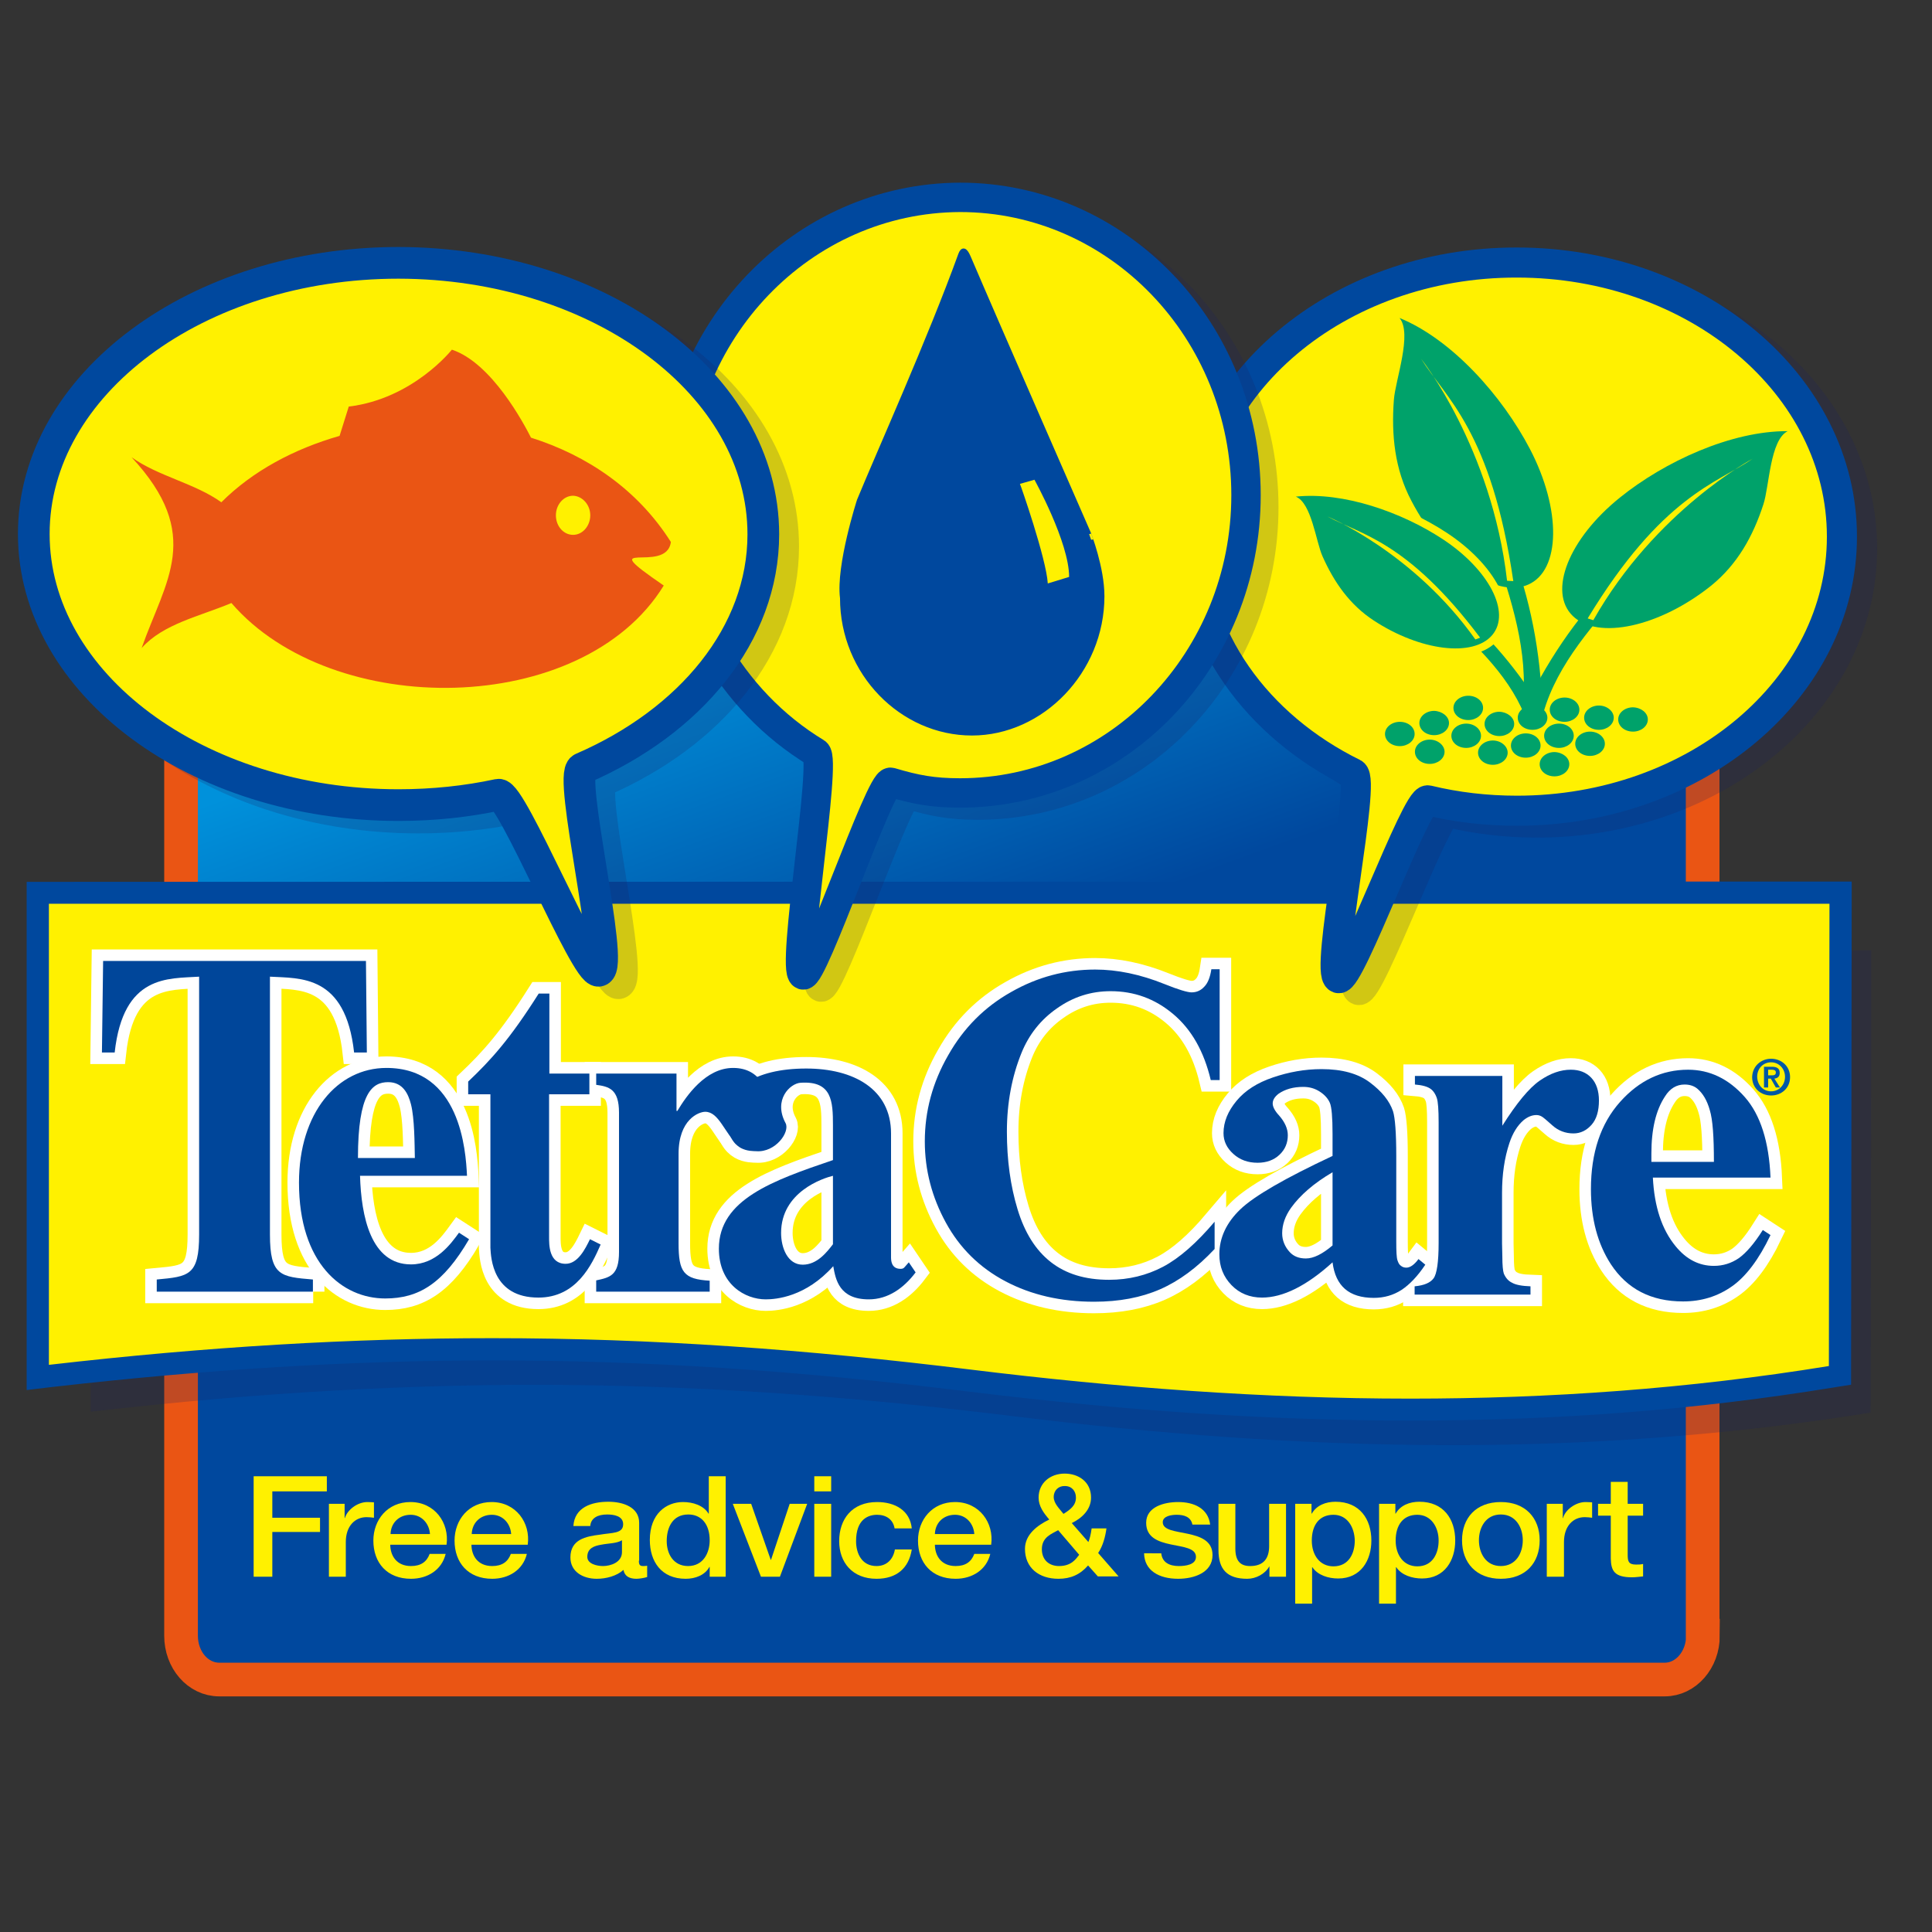 <?xml version="1.0" encoding="UTF-8"?> <svg xmlns="http://www.w3.org/2000/svg" xmlns:xlink="http://www.w3.org/1999/xlink" version="1.1" id="layer" x="0px" y="0px" viewBox="0 0 652 652" style="enable-background:new 0 0 652 652;" xml:space="preserve"><rect x="0" y="0" width="652" height="652" fill="#333333" stroke="none"/> <style type="text/css"> .st0{clip-path:url(#SVGID_2_);fill:url(#SVGID_3_);} .st1{fill:none;stroke:#EA5514;stroke-width:11.366;} .st2{fill:#FFF100;} .st3{opacity:0.2;} .st4{fill:#171C61;} .st5{fill:#00489E;} .st6{fill:#0058A6;} .st7{fill:#FFFFFF;} .st8{fill:none;stroke:#FFFFFF;stroke-width:7.778;} .st9{fill:#00469A;} .st10{fill-rule:evenodd;clip-rule:evenodd;fill:#171C61;} .st11{fill:none;stroke:#171C61;stroke-width:10.147;} .st12{fill-rule:evenodd;clip-rule:evenodd;fill:#FFF100;} .st13{fill:none;stroke:#00489E;stroke-width:10.147;} .st14{fill-rule:evenodd;clip-rule:evenodd;fill:#00A26A;} .st15{fill:#00A26A;} .st16{fill:none;stroke:#FFF100;stroke-width:5.102;} .st17{fill:none;stroke:#171C61;stroke-width:9.919;} .st18{fill:none;stroke:#00489E;stroke-width:9.919;} .st19{fill-rule:evenodd;clip-rule:evenodd;fill:#00489E;} .st20{fill:none;stroke:#00489E;stroke-width:1.435;} .st21{fill:none;stroke:#171C61;stroke-width:10.694;} .st22{fill:none;stroke:#00489E;stroke-width:10.694;} .st23{fill-rule:evenodd;clip-rule:evenodd;fill:#EA5514;} </style> <g> <defs> <path id="SVGID_1_" d="M61.1,202.5V552c0,8.2,5.8,14.8,12.9,14.8h487.7c7.2,0,12.9-6.6,12.9-14.8V202.6c0-8.2-5.8-14.8-12.9-14.8 l-487.7-0.1C66.9,187.7,61.1,194.3,61.1,202.5"></path> </defs> <clipPath id="SVGID_2_"> <use xlink:href="#SVGID_1_" style="overflow:visible;"></use> </clipPath> <linearGradient id="SVGID_3_" gradientUnits="userSpaceOnUse" x1="18.023" y1="732.691" x2="29.411" y2="732.691" gradientTransform="matrix(4.123 11.339 11.339 -4.123 -8127.388 3020.497)"> <stop offset="0" style="stop-color:#0091DB"></stop> <stop offset="1" style="stop-color:#00489E"></stop> </linearGradient> <polygon class="st0" points="514.7,22.7 696.5,522.5 121.1,731.7 -60.6,232 "></polygon> </g> <g> <path class="st1" d="M574.7,552c0,8.2-5.8,14.8-12.9,14.8H74c-7.2,0-12.9-6.6-12.9-14.8V202.5c0-8.2,5.8-14.8,12.9-14.8l487.7,0.1 c7.2,0,12.9,6.6,12.9,14.8V552z"></path> </g> <polygon class="st2" points="85.6,498.2 110.3,498.2 110.3,503.3 91.9,503.3 91.9,512.2 108,512.2 108,517 91.9,517 91.9,532.1 85.6,532.1 "></polygon> <g> <path class="st2" d="M110.9,507.5h5.4v4.8h0.1c0.7-2.6,4.1-5.4,7.6-5.4c1.3,0,1.7,0.1,2.2,0.1v5.2c-0.8-0.1-1.7-0.2-2.5-0.2 c-3.9,0-7,3-7,8.4v11.7h-5.7V507.5z"></path> </g> <g> <path class="st2" d="M131.7,521.2c0,3.9,2.2,7.3,7,7.3c3.3,0,5.3-1.4,6.3-4.1h5.4c-1.3,5.4-6.1,8.4-11.7,8.4 c-8.1,0-12.7-5.4-12.7-12.9c0-7,4.8-13,12.5-13c8.2,0,13.2,7,12.2,14.4H131.7z M145.1,517.7c-0.2-3.4-2.7-6.5-6.5-6.5 c-4,0-6.7,2.8-6.8,6.5H145.1z"></path> </g> <g> <path class="st2" d="M159.1,521.2c0,3.9,2.2,7.3,7,7.3c3.3,0,5.3-1.4,6.3-4.1h5.4c-1.3,5.4-6.1,8.4-11.7,8.4 c-8.1,0-12.7-5.4-12.7-12.9c0-7,4.8-13,12.5-13c8.2,0,13.2,7,12.2,14.4H159.1z M172.5,517.7c-0.2-3.4-2.7-6.5-6.5-6.5 c-4,0-6.7,2.8-6.8,6.5H172.5z"></path> </g> <g> <path class="st2" d="M215.6,526.7c0,1.3,0.3,1.8,1.4,1.8c0.4,0,0.8,0,1.4-0.1v3.8c-0.8,0.3-2.7,0.6-3.6,0.6c-2.3,0-4-0.8-4.4-3 c-2.3,2.1-5.9,3-9,3c-4.7,0-8.9-2.4-8.9-7.2c0-6.1,5.2-7.1,10-7.7c4.1-0.7,7.8-0.3,7.8-3.5c0-2.8-3.1-3.3-5.4-3.3 c-3.2,0-5.5,1.2-5.7,3.9h-5.7c0.4-6.3,6.1-8.2,11.8-8.2c5.1,0,10.4,1.9,10.4,7.1V526.7z M209.9,519.8c-1.8,1.1-4.5,1-7,1.5 c-2.4,0.4-4.7,1.2-4.7,4.1c0,2.4,3.3,3.1,5.3,3.1c2.5,0,6.4-1.2,6.4-4.7V519.8z"></path> </g> <g> <path class="st2" d="M244.9,532.1h-5.4v-3.3h-0.1c-1.5,2.8-4.8,4-8,4c-8.2,0-12.1-5.8-12.1-13.1c0-8.9,5.6-12.8,11.2-12.8 c3.3,0,6.9,1.1,8.6,3.9h0.1v-12.6h5.7V532.1z M232.2,528.5c5.1,0,7.3-4.4,7.3-8.7c0-5.4-2.8-8.7-7.2-8.7c-5.4,0-7.3,4.5-7.3,9 C225,524.3,227.2,528.5,232.2,528.5"></path> </g> <g> <polygon class="st2" points="247.3,507.5 253.5,507.5 260.1,526.4 260.2,526.4 266.5,507.5 272.4,507.5 263.2,532.1 256.8,532.1 "></polygon> </g> <g> <path class="st2" d="M274.8,498.2h5.7v5.1h-5.7V498.2z M274.8,507.5h5.7v24.6h-5.7V507.5z"></path> </g> <g> <path class="st2" d="M301.9,515.8c-0.5-3-2.8-4.6-5.9-4.6c-3,0-7.1,1.5-7.1,8.9c0,4.1,1.9,8.4,6.9,8.4c3.3,0,5.6-2.1,6.2-5.6h5.7 c-1,6.4-5.2,9.9-11.9,9.9c-8.1,0-12.6-5.5-12.6-12.7c0-7.4,4.3-13.2,12.8-13.2c6,0,11.1,2.8,11.7,8.9H301.9z"></path> </g> <g> <path class="st2" d="M315.5,521.2c0,3.9,2.2,7.3,7,7.3c3.3,0,5.3-1.4,6.3-4.1h5.4c-1.3,5.4-6.1,8.4-11.7,8.4 c-8.1,0-12.7-5.4-12.7-12.9c0-7,4.8-13,12.5-13c8.2,0,13.2,7,12.2,14.4H315.5z M328.8,517.7c-0.2-3.4-2.7-6.5-6.5-6.5 c-4,0-6.7,2.8-6.8,6.5H328.8z"></path> </g> <g> <path class="st2" d="M367.2,528.3c-2.7,3.1-5.9,4.5-10,4.5c-6.6,0-11.3-3.7-11.3-10.1c0-4.8,4.1-7.9,8.2-9.9 c-1.9-2.2-3.6-4.5-3.6-7.4c0-4.9,3.9-8.1,8.8-8.1c4.6,0,8.9,2.7,8.9,8.1c0,4-3,6.9-6.5,8.6l5.6,6.4c0.4-1,0.8-2.4,1.1-4.6h5 c-0.4,2.9-1.2,5.9-2.8,8.3l6.9,7.9h-7L367.2,528.3z M357.1,516.4c-2.1,1.2-5.5,2.3-5.5,6.4c0,3.7,2.5,5.7,5.8,5.7 c4.2,0,5.7-2.4,6.8-3.8L357.1,516.4z M355.6,505.2c0,2.2,2,4,3.3,5.7c2.2-1.4,4.2-2.8,4.2-5.5c0-2.2-1.4-3.9-3.7-3.9 C357.3,501.4,355.6,502.9,355.6,505.2"></path> </g> <g> <path class="st2" d="M391.9,524.2c0.3,3.1,2.8,4.3,5.9,4.3c2.2,0,5.9-0.4,5.8-3.2c-0.1-2.9-4.3-3.2-8.5-4.1 c-4.2-0.9-8.3-2.3-8.3-7.3c0-5.4,6.1-7,10.8-7c5.3,0,10.1,2.1,10.8,7.6h-6c-0.5-2.6-2.8-3.3-5.3-3.3c-1.7,0-4.7,0.4-4.7,2.5 c0,2.7,4.2,3,8.4,3.9c4.2,0.9,8.4,2.3,8.4,7.2c0,5.9-6.2,8-11.6,8c-6.5,0-11.4-2.8-11.5-8.6H391.9z"></path> </g> <g> <path class="st2" d="M434,532.1h-5.6v-3.4h-0.1c-1.4,2.5-4.5,4.1-7.4,4.1c-6.8,0-9.7-3.2-9.7-9.7v-15.6h5.7v15.1 c0,4.3,1.8,5.9,5,5.9c4.8,0,6.4-2.9,6.4-6.7v-14.3h5.7V532.1z"></path> </g> <g> <path class="st2" d="M437.2,507.5h5.4v3.3h0.1c1.6-2.8,4.7-4,8-4c8.2,0,12.1,5.9,12.1,13.1c0,6.6-3.5,12.8-11.2,12.8 c-3.3,0-6.9-1.1-8.7-3.8h-0.1v12.3h-5.7V507.5z M450,511.2c-4.8,0-7.3,3.5-7.3,8.7c0,4.9,2.7,8.7,7.3,8.7c5.2,0,7.2-4.4,7.2-8.7 C457.1,515.4,454.7,511.2,450,511.2"></path> </g> <g> <path class="st2" d="M465.5,507.5h5.4v3.3h0.1c1.6-2.8,4.7-4,8-4c8.2,0,12.1,5.9,12.1,13.1c0,6.6-3.5,12.8-11.2,12.8 c-3.3,0-6.9-1.1-8.7-3.8h-0.1v12.3h-5.7V507.5z M478.3,511.2c-4.8,0-7.3,3.5-7.3,8.7c0,4.9,2.7,8.7,7.3,8.7c5.2,0,7.2-4.4,7.2-8.7 C485.5,515.4,483,511.2,478.3,511.2"></path> </g> <g> <path class="st2" d="M493.4,519.8c0-7.5,4.7-12.9,13.1-12.9c8.3,0,13.1,5.4,13.1,12.9c0,7.6-4.7,13-13.1,13 C498.2,532.8,493.4,527.4,493.4,519.8 M513.9,519.8c0-4.2-2.3-8.7-7.4-8.7c-5.1,0-7.4,4.4-7.4,8.7c0,4.3,2.3,8.7,7.4,8.7 C511.6,528.5,513.9,524.1,513.9,519.8"></path> </g> <g> <path class="st2" d="M522,507.5h5.4v4.8h0.1c0.6-2.6,4.1-5.4,7.6-5.4c1.3,0,1.7,0.1,2.2,0.1v5.2c-0.8-0.1-1.7-0.2-2.5-0.2 c-3.9,0-7,3-7,8.4v11.7H522V507.5z"></path> </g> <g> <path class="st2" d="M539.3,507.5h4.3v-7.4h5.7v7.4h5.2v4h-5.2v13.1c0,2.2,0.2,3.4,2.8,3.4c0.8,0,1.6,0,2.4-0.2v4.2 c-1.3,0.1-2.5,0.3-3.7,0.3c-6,0-7.1-2.2-7.2-6.3v-14.5h-4.3V507.5z"></path> </g> <g> <g class="st3"> <g> <g> <path class="st4" d="M631.5,320.7l-0.2,156c-97,15.7-192.7,13.2-289.6,1.2c-103-12.7-195.4-14.8-311.1-1.5l0-155.6L631.5,320.7z "></path> </g> </g> </g> </g> <g> <path class="st2" d="M475.9,475.8c-46.6,0-95.2-3.2-148.8-9.8c-58.3-7.2-109.5-10.5-161-10.5c-47.7,0-96.5,2.9-149.2,9l-4.2,0.5 l0-163.5l608.4-0.1L621,464.2l-3.1,0.5C572,472.2,525.6,475.8,475.9,475.8"></path> </g> <g> <path class="st5" d="M617.4,305l-0.2,156c-47.3,7.7-94.3,11-141.3,11c-49.4,0-98.7-3.7-148.3-9.8c-55.1-6.8-107.2-10.6-161.4-10.6 c-47.1,0-95.9,2.8-149.7,9l0-155.6L617.4,305 M624.9,297.5h-7.5l-600.9,0.1H9v7.5l0,155.6v8.4l8.4-1c52.6-6,101.2-9,148.8-9 c51.3,0,102.3,3.3,160.5,10.5c53.7,6.6,102.5,9.8,149.2,9.8c49.9,0,96.5-3.6,142.5-11.1l6.3-1v-6.4l0.2-156L624.9,297.5z"></path> </g> <g> <path class="st6" d="M597.7,357.3c3.4,0,6.4,2.4,6.4,6.2c0,3.8-3,6.2-6.4,6.2c-3.4,0-6.4-2.4-6.4-6.2 C591.4,359.7,594.4,357.3,597.7,357.3 M597.7,368.3c2.6,0,4.7-2.1,4.7-4.9c0-2.8-2.1-4.9-4.7-4.9c-2.6,0-4.7,2-4.7,4.9 C593.1,366.3,595.1,368.3,597.7,368.3 M595.3,360h2.6c1.7,0,2.7,0.5,2.7,2.1c0,1.3-0.8,1.8-1.8,1.9l1.9,3h-1.4l-1.7-3h-0.9v3h-1.4 V360z M596.7,362.9h1.2c0.8,0,1.4-0.1,1.4-1c0-0.8-0.8-0.9-1.4-0.9h-1.2V362.9z"></path> </g> <g> <path class="st7" d="M105.7,435.9H52.9v-4.1c10.8-1,14.3-1.3,14.3-15.2v-87c-10.4,0.7-25.6-0.8-28.5,25.6h-4.3l0.4-30.9h88.7 l0.3,30.9h-4.3c-2.9-26.4-18.2-25-28.4-25.6v87c0,14,3.6,14.3,14.5,15.2V435.9z"></path> </g> <g> <path class="st8" d="M105.7,435.9H52.9v-4.1c10.8-1,14.3-1.3,14.3-15.2v-87c-10.4,0.7-25.6-0.8-28.5,25.6h-4.3l0.4-30.9h88.7 l0.3,30.9h-4.3c-2.9-26.4-18.2-25-28.4-25.6v87c0,14,3.6,14.3,14.5,15.2V435.9z"></path> </g> <g> <path class="st7" d="M158.3,418.2c-8.7,14.9-16.9,20-28.3,20c-14.5,0-29.1-11.8-29.1-39.1c0-23.6,13-38.7,29.5-38.7 c24.9,0,26.8,27.8,27.2,36.4h-36.1c0.4,13.6,3.6,29.9,17.2,29.9c8.5,0,13.5-7,16.2-10.7L158.3,418.2z M140,390.8 c-0.1-5-0.1-13.3-1.3-18.1c-0.9-3.5-2.7-7.5-7.7-7.5c-5.3,0-10.2,3.5-10.2,25.6H140z"></path> </g> <g> <path class="st8" d="M158.3,418.2c-8.7,14.9-16.9,20-28.3,20c-14.5,0-29.1-11.8-29.1-39.1c0-23.6,13-38.7,29.5-38.7 c24.9,0,26.8,27.8,27.2,36.4h-36.1c0.4,13.6,3.6,29.9,17.2,29.9c8.5,0,13.5-7,16.2-10.7L158.3,418.2z M140,390.8 c-0.1-5-0.1-13.3-1.3-18.1c-0.9-3.5-2.7-7.5-7.7-7.5c-5.3,0-10.2,3.5-10.2,25.6H140z"></path> </g> <g> <path class="st7" d="M198.8,369.3h-13.5v48.1c0,2.6-0.1,9.1,5.6,9.1c4.1,0,6.6-5,8.2-8.3l3.6,1.8c-3,6.9-8.2,17.9-21,17.9 c-15.5,0-16-13.4-16.2-16.8v-51.8H158V365c7.6-7.2,14-14.2,23.8-29.7h3.6v27h13.5V369.3z"></path> </g> <g> <path class="st8" d="M198.8,369.3h-13.5v48.1c0,2.6-0.1,9.1,5.6,9.1c4.1,0,6.6-5,8.2-8.3l3.6,1.8c-3,6.9-8.2,17.9-21,17.9 c-15.5,0-16-13.4-16.2-16.8v-51.8H158V365c7.6-7.2,14-14.2,23.8-29.7h3.6v27h13.5V369.3z"></path> </g> <g> <path class="st7" d="M239.3,435.9h-38.1v-3.8c4.6-1,7.7-1.6,7.7-9.6v-47c0-8-3.4-8.8-7.7-9.4v-3.8h27.1v12.6h0.3 c3-5,9.5-14.5,18.8-14.5c9.7,0,11.9,8.6,11.9,12.5c0,4.2-4.6,18.8-10.2,13.7c-4.7-4.4-6.5-11.4-11.1-11.4c-2.2,0-9,2.6-9,14.2v30.2 c0,9.7,1.7,12.1,10.5,12.6V435.9z"></path> </g> <g> <path class="st8" d="M239.3,435.9h-38.1v-3.8c4.6-1,7.7-1.6,7.7-9.6v-47c0-8-3.4-8.8-7.7-9.4v-3.8h27.1v12.6h0.3 c3-5,9.5-14.5,18.8-14.5c9.7,0,11.9,8.6,11.9,12.5c0,4.2-4.6,18.8-10.2,13.7c-4.7-4.4-6.5-11.4-11.1-11.4c-2.2,0-9,2.6-9,14.2v30.2 c0,9.7,1.7,12.1,10.5,12.6V435.9z"></path> </g> <g> <path class="st7" d="M309,429.4c-4,5.3-9.3,9.1-15.8,9.1c-10,0-11.2-6.7-12-11.2c-9.3,10.4-19.3,11.2-22.8,11.2 c-6.9,0-15.8-5-15.8-17.1c0-16.6,18.2-23,38.5-29.9v-11.7c0-8.1-0.3-15.1-10.9-14.4c-3.6,0.2-9.3,5.8-5.1,13.6 c1.6,3-3.4,10-9.9,9.5c-1.7-0.1-9.3,0.5-9.9-10.7c-0.5-10.1,9-17.2,26.8-17.2c15.9,0,28.6,6.9,28.6,21.9v41.7c0,1,0,4,3.2,4 c0.6,0,1-0.1,1.4-0.6l1.4-1.6L309,429.4z M281.1,396.8c-3.3,0.8-17.5,5.4-17.5,19.3c0,5,2.2,10.7,7.3,10.7c4.9,0,8.2-4.3,10.2-6.9 V396.8z"></path> </g> <g> <path class="st8" d="M309,429.4c-4,5.3-9.3,9.1-15.8,9.1c-10,0-11.2-6.7-12-11.2c-9.3,10.4-19.3,11.2-22.8,11.2 c-6.9,0-15.8-5-15.8-17.1c0-16.6,18.2-23,38.5-29.9v-11.7c0-8.1-0.3-15.1-10.9-14.4c-3.6,0.2-9.3,5.8-5.1,13.6 c1.6,3-3.4,10-9.9,9.5c-1.7-0.1-9.3,0.5-9.9-10.7c-0.5-10.1,9-17.2,26.8-17.2c15.9,0,28.6,6.9,28.6,21.9v41.7c0,1,0,4,3.2,4 c0.6,0,1-0.1,1.4-0.6l1.4-1.6L309,429.4z M281.1,396.8c-3.3,0.8-17.5,5.4-17.5,19.3c0,5,2.2,10.7,7.3,10.7c4.9,0,8.2-4.3,10.2-6.9 V396.8z"></path> </g> <g> <path class="st7" d="M411.6,327.4v37.1h-3c-2.3-9.7-6.5-17.1-12.7-22.3c-6.2-5.2-13.2-7.7-21.1-7.7c-6.6,0-12.6,1.9-18.1,5.8 c-5.5,3.8-9.5,8.9-12,15.1c-3.2,7.9-4.9,16.8-4.9,26.5c0,9.6,1.2,18.3,3.6,26.2c2.4,7.9,6.1,13.8,11.2,17.8c5.1,4,11.6,6,19.7,6 c6.6,0,12.7-1.5,18.2-4.4c5.5-2.9,11.3-8,17.4-15.2v9.2c-5.9,6.3-12,10.8-18.4,13.6c-6.4,2.8-13.8,4.2-22.3,4.2 c-11.2,0-21.2-2.3-29.9-6.9c-8.7-4.6-15.4-11.2-20.1-19.8c-4.7-8.6-7.1-17.7-7.1-27.4c0-10.2,2.6-19.9,7.9-29.1 c5.2-9.2,12.3-16.3,21.2-21.3c8.9-5.1,18.4-7.6,28.4-7.6c7.4,0,15.2,1.6,23.4,4.9c4.7,1.9,7.8,2.8,9.1,2.8c1.7,0,3.1-0.6,4.3-1.9 c1.2-1.2,2-3.2,2.4-5.9H411.6z"></path> </g> <g> <path class="st8" d="M411.6,327.4v37.1h-3c-2.3-9.7-6.5-17.1-12.7-22.3c-6.2-5.2-13.2-7.7-21.1-7.7c-6.6,0-12.6,1.9-18.1,5.8 c-5.5,3.8-9.5,8.9-12,15.1c-3.2,7.9-4.9,16.8-4.9,26.5c0,9.6,1.2,18.3,3.6,26.2c2.4,7.9,6.1,13.8,11.2,17.8c5.1,4,11.6,6,19.7,6 c6.6,0,12.7-1.5,18.2-4.4c5.5-2.9,11.3-8,17.4-15.2v9.2c-5.9,6.3-12,10.8-18.4,13.6c-6.4,2.8-13.8,4.2-22.3,4.2 c-11.2,0-21.2-2.3-29.9-6.9c-8.7-4.6-15.4-11.2-20.1-19.8c-4.7-8.6-7.1-17.7-7.1-27.4c0-10.2,2.6-19.9,7.9-29.1 c5.2-9.2,12.3-16.3,21.2-21.3c8.9-5.1,18.4-7.6,28.4-7.6c7.4,0,15.2,1.6,23.4,4.9c4.7,1.9,7.8,2.8,9.1,2.8c1.7,0,3.1-0.6,4.3-1.9 c1.2-1.2,2-3.2,2.4-5.9H411.6z"></path> </g> <g> <path class="st7" d="M449.7,426c-8.8,8-16.8,11.9-23.8,11.9c-4.1,0-7.6-1.4-10.3-4.2c-2.7-2.8-4.1-6.2-4.1-10.4 c0-5.6,2.4-10.7,7.1-15.2c4.7-4.5,15.1-10.5,31.1-18v-7.4c0-5.6-0.3-9.1-0.9-10.5c-0.6-1.4-1.7-2.7-3.4-3.8 c-1.7-1.1-3.5-1.6-5.6-1.6c-3.4,0-6.1,0.8-8.3,2.3c-1.3,1-2,2.1-2,3.3c0,1.1,0.7,2.5,2.2,4.1c2,2.3,2.9,4.5,2.9,6.6 c0,2.6-0.9,4.8-2.8,6.6c-1.9,1.8-4.4,2.7-7.4,2.7c-3.3,0-6-1-8.2-3c-2.2-2-3.3-4.3-3.3-7c0-3.8,1.5-7.4,4.4-10.9 c2.9-3.5,7-6.1,12.3-7.9c5.3-1.8,10.7-2.8,16.4-2.8c6.9,0,12.3,1.5,16.3,4.5c4,3,6.6,6.2,7.8,9.7c0.7,2.2,1.1,7.3,1.1,15.2v28.7 c0,3.4,0.1,5.5,0.4,6.4c0.3,0.9,0.6,1.5,1.2,1.9c0.5,0.4,1.1,0.6,1.8,0.6c1.3,0,2.7-1,4.1-2.9l2.3,1.9c-2.6,3.9-5.3,6.7-8,8.5 c-2.8,1.8-5.9,2.7-9.4,2.7c-4.1,0-7.4-1-9.7-3C451.6,433,450.2,430,449.7,426 M449.7,420.3v-24.7c-6.3,3.7-10.9,7.7-14,12 c-2,2.8-3,5.7-3,8.6c0,2.4,0.9,4.6,2.6,6.4c1.3,1.4,3.1,2.1,5.4,2.1C443.3,424.7,446.3,423.2,449.7,420.3"></path> </g> <g> <path class="st8" d="M449.7,426c-8.8,8-16.8,11.9-23.8,11.9c-4.1,0-7.6-1.4-10.3-4.2c-2.7-2.8-4.1-6.2-4.1-10.4 c0-5.6,2.4-10.7,7.1-15.2c4.7-4.5,15.1-10.5,31.1-18v-7.4c0-5.6-0.3-9.1-0.9-10.5c-0.6-1.4-1.7-2.7-3.4-3.8 c-1.7-1.1-3.5-1.6-5.6-1.6c-3.4,0-6.1,0.8-8.3,2.3c-1.3,1-2,2.1-2,3.3c0,1.1,0.7,2.5,2.2,4.1c2,2.3,2.9,4.5,2.9,6.6 c0,2.6-0.9,4.8-2.8,6.6c-1.9,1.8-4.4,2.7-7.4,2.7c-3.3,0-6-1-8.2-3c-2.2-2-3.3-4.3-3.3-7c0-3.8,1.5-7.4,4.4-10.9 c2.9-3.5,7-6.1,12.3-7.9c5.3-1.8,10.7-2.8,16.4-2.8c6.9,0,12.3,1.5,16.3,4.5c4,3,6.6,6.2,7.8,9.7c0.7,2.2,1.1,7.3,1.1,15.2v28.7 c0,3.4,0.1,5.5,0.4,6.4c0.3,0.9,0.6,1.5,1.2,1.9c0.5,0.4,1.1,0.6,1.8,0.6c1.3,0,2.7-1,4.1-2.9l2.3,1.9c-2.6,3.9-5.3,6.7-8,8.5 c-2.8,1.8-5.9,2.7-9.4,2.7c-4.1,0-7.4-1-9.7-3C451.6,433,450.2,430,449.7,426z M449.7,420.3v-24.7c-6.3,3.7-10.9,7.7-14,12 c-2,2.8-3,5.7-3,8.6c0,2.4,0.9,4.6,2.6,6.4c1.3,1.4,3.1,2.1,5.4,2.1C443.3,424.7,446.3,423.2,449.7,420.3z"></path> </g> <g> <path class="st7" d="M507,363.1v16.8c4.8-7.6,9-12.7,12.6-15.2c3.6-2.5,7.1-3.7,10.5-3.7c2.9,0,5.2,0.9,6.9,2.7 c1.7,1.8,2.6,4.4,2.6,7.7c0,3.5-0.8,6.3-2.5,8.2c-1.7,1.9-3.7,2.9-6.1,2.9c-2.7,0-5.1-0.9-7.1-2.7c-2-1.8-3.2-2.8-3.6-3 c-0.5-0.3-1.1-0.5-1.8-0.5c-1.5,0-2.9,0.6-4.3,1.7c-2.1,1.8-3.7,4.4-4.8,7.7c-1.7,5.1-2.5,10.7-2.5,16.9v17l0.1,4.4 c0,3,0.2,4.9,0.5,5.8c0.6,1.4,1.5,2.5,2.8,3.1c1.2,0.7,3.3,1.1,6.2,1.2v2.8h-39.1v-2.8c3.2-0.3,5.3-1.2,6.4-2.7 c1.1-1.5,1.7-5.5,1.7-11.9v-40.8c0-4.2-0.2-6.9-0.6-8.1c-0.5-1.5-1.3-2.6-2.2-3.2c-1-0.7-2.7-1.2-5.2-1.4v-2.9H507z"></path> </g> <g> <path class="st8" d="M507,363.1v16.8c4.8-7.6,9-12.7,12.6-15.2c3.6-2.5,7.1-3.7,10.5-3.7c2.9,0,5.2,0.9,6.9,2.7 c1.7,1.8,2.6,4.4,2.6,7.7c0,3.5-0.8,6.3-2.5,8.2c-1.7,1.9-3.7,2.9-6.1,2.9c-2.7,0-5.1-0.9-7.1-2.7c-2-1.8-3.2-2.8-3.6-3 c-0.5-0.3-1.1-0.5-1.8-0.5c-1.5,0-2.9,0.6-4.3,1.7c-2.1,1.8-3.7,4.4-4.8,7.7c-1.7,5.1-2.5,10.7-2.5,16.9v17l0.1,4.4 c0,3,0.2,4.9,0.5,5.8c0.6,1.4,1.5,2.5,2.8,3.1c1.2,0.7,3.3,1.1,6.2,1.2v2.8h-39.1v-2.8c3.2-0.3,5.3-1.2,6.4-2.7 c1.1-1.5,1.7-5.5,1.7-11.9v-40.8c0-4.2-0.2-6.9-0.6-8.1c-0.5-1.5-1.3-2.6-2.2-3.2c-1-0.7-2.7-1.2-5.2-1.4v-2.9H507z"></path> </g> <g> <path class="st7" d="M597.5,397.4h-39.7c0.5,9.8,3,17.5,7.7,23.2c3.6,4.4,7.9,6.6,12.9,6.6c3.1,0,5.9-0.9,8.4-2.6 c2.5-1.8,5.2-4.9,8.1-9.5l2.6,1.7c-3.9,8.2-8.3,14-13,17.3c-4.8,3.4-10.3,5.1-16.5,5.1c-10.8,0-18.9-4.2-24.4-12.6 c-4.4-6.8-6.7-15.2-6.7-25.3c0-12.3,3.3-22.1,9.8-29.4c6.5-7.3,14.2-10.9,23-10.9c7.3,0,13.7,3.1,19.1,9.2 C594.1,376.2,597,385.3,597.5,397.4 M578.4,392.1c0-8.5-0.4-14.3-1.4-17.5c-0.9-3.2-2.3-5.6-4.2-7.2c-1.1-0.9-2.5-1.4-4.3-1.4 c-2.7,0-4.9,1.3-6.6,4c-3.1,4.7-4.6,11.1-4.6,19.3v2.8H578.4z"></path> </g> <g> <path class="st8" d="M597.5,397.4h-39.7c0.5,9.8,3,17.5,7.7,23.2c3.6,4.4,7.9,6.6,12.9,6.6c3.1,0,5.9-0.9,8.4-2.6 c2.5-1.8,5.2-4.9,8.1-9.5l2.6,1.7c-3.9,8.2-8.3,14-13,17.3c-4.8,3.4-10.3,5.1-16.5,5.1c-10.8,0-18.9-4.2-24.4-12.6 c-4.4-6.8-6.7-15.2-6.7-25.3c0-12.3,3.3-22.1,9.8-29.4c6.5-7.3,14.2-10.9,23-10.9c7.3,0,13.7,3.1,19.1,9.2 C594.1,376.2,597,385.3,597.5,397.4z M578.4,392.1c0-8.5-0.4-14.3-1.4-17.5c-0.9-3.2-2.3-5.6-4.2-7.2c-1.1-0.9-2.5-1.4-4.3-1.4 c-2.7,0-4.9,1.3-6.6,4c-3.1,4.7-4.6,11.1-4.6,19.3v2.8H578.4z"></path> </g> <g> <path class="st9" d="M105.7,435.9H52.9v-4.1c10.8-1,14.3-1.3,14.3-15.2v-87c-10.4,0.7-25.6-0.8-28.5,25.6h-4.3l0.4-30.9h88.7 l0.3,30.9h-4.3c-2.9-26.4-18.2-25-28.4-25.6v87c0,14,3.6,14.3,14.5,15.2V435.9z"></path> </g> <g> <path class="st9" d="M158.3,418.2c-8.7,14.9-16.9,20-28.3,20c-14.5,0-29.1-11.8-29.1-39.1c0-23.6,13-38.7,29.5-38.7 c24.9,0,26.8,27.8,27.2,36.4h-36.1c0.4,13.6,3.6,29.9,17.2,29.9c8.5,0,13.5-7,16.2-10.7L158.3,418.2z M140,390.8 c-0.1-5-0.1-13.3-1.3-18.1c-0.9-3.5-2.7-7.5-7.7-7.5c-5.3,0-10.2,3.5-10.2,25.6H140z"></path> </g> <g> <path class="st9" d="M198.8,369.3h-13.5v48.1c0,2.6-0.1,9.1,5.6,9.1c4.1,0,6.6-5,8.2-8.3l3.6,1.8c-3,6.9-8.2,17.9-21,17.9 c-15.5,0-16-13.4-16.2-16.8v-51.8H158V365c7.6-7.2,14-14.2,23.8-29.7h3.6v27h13.5V369.3z"></path> </g> <g> <path class="st9" d="M239.3,435.9h-38.1v-3.8c4.6-1,7.7-1.6,7.7-9.6v-47c0-8-3.4-8.8-7.7-9.4v-3.8h27.1v12.6h0.3 c3-5,9.5-14.5,18.8-14.5c9.7,0,11.9,8.6,11.9,12.5c0,4.2-4.6,18.8-10.2,13.7c-4.7-4.4-6.5-11.4-11.1-11.4c-2.2,0-9,2.6-9,14.2v30.2 c0,9.7,1.7,12.1,10.5,12.6V435.9z"></path> </g> <g> <path class="st9" d="M309,429.4c-4,5.3-9.3,9.1-15.8,9.1c-10,0-11.2-6.7-12-11.2c-9.3,10.4-19.3,11.2-22.8,11.2 c-6.9,0-15.8-5-15.8-17.1c0-16.6,18.2-23,38.5-29.9v-11.7c0-8.1-0.3-15.1-10.9-14.4c-3.6,0.2-9.3,5.8-5.1,13.6 c1.6,3-3.4,10-9.9,9.5c-1.7-0.1-9.3,0.5-9.9-10.7c-0.5-10.1,9-17.2,26.8-17.2c15.9,0,28.6,6.9,28.6,21.9v41.7c0,1,0,4,3.2,4 c0.6,0,1-0.1,1.4-0.6l1.4-1.6L309,429.4z M281.1,396.8c-3.3,0.8-17.5,5.4-17.5,19.3c0,5,2.2,10.7,7.3,10.7c4.9,0,8.2-4.3,10.2-6.9 V396.8z"></path> </g> <g> <path class="st9" d="M411.6,327.4v37.1h-3c-2.3-9.7-6.5-17.1-12.7-22.3c-6.2-5.2-13.2-7.7-21.1-7.7c-6.6,0-12.6,1.9-18.1,5.8 c-5.5,3.8-9.5,8.9-12,15.1c-3.2,7.9-4.9,16.8-4.9,26.5c0,9.6,1.2,18.3,3.6,26.2c2.4,7.9,6.1,13.8,11.2,17.8c5.1,4,11.6,6,19.7,6 c6.6,0,12.7-1.5,18.2-4.4c5.5-2.9,11.3-8,17.4-15.2v9.2c-5.9,6.3-12,10.8-18.4,13.6c-6.4,2.8-13.8,4.2-22.3,4.2 c-11.2,0-21.2-2.3-29.9-6.9c-8.7-4.6-15.4-11.2-20.1-19.8c-4.7-8.6-7.1-17.7-7.1-27.4c0-10.2,2.6-19.9,7.9-29.1 c5.2-9.2,12.3-16.3,21.2-21.3c8.9-5.1,18.4-7.6,28.4-7.6c7.4,0,15.2,1.6,23.4,4.9c4.7,1.9,7.8,2.8,9.1,2.8c1.7,0,3.1-0.6,4.3-1.9 c1.2-1.2,2-3.2,2.4-5.9H411.6z"></path> </g> <g> <path class="st9" d="M449.7,426c-8.8,8-16.8,11.9-23.8,11.9c-4.1,0-7.6-1.4-10.3-4.2c-2.7-2.8-4.1-6.2-4.1-10.4 c0-5.6,2.4-10.7,7.1-15.2c4.7-4.5,15.1-10.5,31.1-18v-7.4c0-5.6-0.3-9.1-0.9-10.5c-0.6-1.4-1.7-2.7-3.4-3.8 c-1.7-1.1-3.5-1.6-5.6-1.6c-3.4,0-6.1,0.8-8.3,2.3c-1.3,1-2,2.1-2,3.3c0,1.1,0.7,2.5,2.2,4.1c2,2.3,2.9,4.5,2.9,6.6 c0,2.6-0.9,4.8-2.8,6.6c-1.9,1.8-4.4,2.7-7.4,2.7c-3.3,0-6-1-8.2-3c-2.2-2-3.3-4.3-3.3-7c0-3.8,1.5-7.4,4.4-10.9 c2.9-3.5,7-6.1,12.3-7.9c5.3-1.8,10.7-2.8,16.4-2.8c6.9,0,12.3,1.5,16.3,4.5c4,3,6.6,6.2,7.8,9.7c0.7,2.2,1.1,7.3,1.1,15.2v28.7 c0,3.4,0.1,5.5,0.4,6.4c0.3,0.9,0.6,1.5,1.2,1.9c0.5,0.4,1.1,0.6,1.8,0.6c1.3,0,2.7-1,4.1-2.9l2.3,1.9c-2.6,3.9-5.3,6.7-8,8.5 c-2.8,1.8-5.9,2.7-9.4,2.7c-4.1,0-7.4-1-9.7-3C451.6,433,450.2,430,449.7,426 M449.7,420.3v-24.7c-6.3,3.7-10.9,7.7-14,12 c-2,2.8-3,5.7-3,8.6c0,2.4,0.9,4.6,2.6,6.4c1.3,1.4,3.1,2.1,5.4,2.1C443.3,424.7,446.3,423.2,449.7,420.3"></path> </g> <g> <path class="st9" d="M507,363.1v16.8c4.8-7.6,9-12.7,12.6-15.2c3.6-2.5,7.1-3.7,10.5-3.7c2.9,0,5.2,0.9,6.9,2.7 c1.7,1.8,2.6,4.4,2.6,7.7c0,3.5-0.8,6.3-2.5,8.2c-1.7,1.9-3.7,2.9-6.1,2.9c-2.7,0-5.1-0.9-7.1-2.7c-2-1.8-3.2-2.8-3.6-3 c-0.5-0.3-1.1-0.5-1.8-0.5c-1.5,0-2.9,0.6-4.3,1.7c-2.1,1.8-3.7,4.4-4.8,7.7c-1.7,5.1-2.5,10.7-2.5,16.9v17l0.1,4.4 c0,3,0.2,4.9,0.5,5.8c0.6,1.4,1.5,2.5,2.8,3.1c1.2,0.7,3.3,1.1,6.2,1.2v2.8h-39.1v-2.8c3.2-0.3,5.3-1.2,6.4-2.7 c1.1-1.5,1.7-5.5,1.7-11.9v-40.8c0-4.2-0.2-6.9-0.6-8.1c-0.5-1.5-1.3-2.6-2.2-3.2c-1-0.7-2.7-1.2-5.2-1.4v-2.9H507z"></path> </g> <g> <path class="st9" d="M597.5,397.4h-39.7c0.5,9.8,3,17.5,7.7,23.2c3.6,4.4,7.9,6.6,12.9,6.6c3.1,0,5.9-0.9,8.4-2.6 c2.5-1.8,5.2-4.9,8.1-9.5l2.6,1.7c-3.9,8.2-8.3,14-13,17.3c-4.8,3.4-10.3,5.1-16.5,5.1c-10.8,0-18.9-4.2-24.4-12.6 c-4.4-6.8-6.7-15.2-6.7-25.3c0-12.3,3.3-22.1,9.8-29.4c6.5-7.3,14.2-10.9,23-10.9c7.3,0,13.7,3.1,19.1,9.2 C594.1,376.2,597,385.3,597.5,397.4 M578.4,392.1c0-8.5-0.4-14.3-1.4-17.5c-0.9-3.2-2.3-5.6-4.2-7.2c-1.1-0.9-2.5-1.4-4.3-1.4 c-2.7,0-4.9,1.3-6.6,4c-3.1,4.7-4.6,11.1-4.6,19.3v2.8H578.4z"></path> </g> <g> <g class="st3"> <g> <g> <path class="st10" d="M409.1,185.1c0,34.1,21.9,63.9,54.4,79.9c4.4,2.2-9.7,67.5-5,69.1c3.8,1.3,26.3-61,30.2-60 c9.5,2.3,19.6,3.5,30,3.5c60.6,0,109.7-41.4,109.7-92.5c0-51.1-49.1-92.5-109.7-92.5C458.1,92.6,409.1,134,409.1,185.1"></path> <path class="st11" d="M409.1,185.1c0,34.1,21.9,63.9,54.4,79.9c4.4,2.2-9.7,67.5-5,69.1c3.8,1.3,26.3-61,30.2-60 c9.5,2.3,19.6,3.5,30,3.5c60.6,0,109.7-41.4,109.7-92.5c0-51.1-49.1-92.5-109.7-92.5C458.1,92.6,409.1,134,409.1,185.1z"></path> </g> </g> </g> </g> <g> <path class="st12" d="M402.3,181.1c0,34.1,21.9,63.9,54.4,79.9c4.4,2.2-9.7,67.5-5,69.1c3.8,1.3,26.3-61,30.2-60 c9.5,2.3,19.6,3.5,30,3.5c60.6,0,109.7-41.4,109.7-92.5c0-51.1-49.1-92.5-109.7-92.5C451.4,88.5,402.3,129.9,402.3,181.1"></path> </g> <g> <path class="st13" d="M402.3,181.1c0,34.1,21.9,63.9,54.4,79.9c4.4,2.2-9.7,67.5-5,69.1c3.8,1.3,26.3-61,30.2-60 c9.5,2.3,19.6,3.5,30,3.5c60.6,0,109.7-41.4,109.7-92.5c0-51.1-49.1-92.5-109.7-92.5C451.4,88.5,402.3,129.9,402.3,181.1z"></path> </g> <g> <path class="st14" d="M515.4,240.5c19.3-41.6,45.2-56.2,56.5-66.8c0,0-45.2,40.2-52.3,66.7L515.4,240.5z"></path> </g> <g> <path class="st15" d="M516.7,240.6c8-16.9,18.4-32.3,31.8-45.4c7.7-7.6,16.6-13.8,24.6-21.1c1.2-1.1-1.3-1.7-2.1-1 c-9.3,8.3-18,17.2-26.3,26.4c-6.5,7.2-12.6,14.9-17.9,23c-2.5,3.8-4.7,7.9-6.6,12.1c-2,4.6-0.1,4.8-4.8,5c-1.6,0.1-2.2,2-0.3,2 c1.4,0,2.8-0.1,4.3-0.1c0.7,0,1.4-0.4,1.5-1.1c4.7-16.4,17.3-30.4,28.5-42.8c7.2-8,15.5-16.3,23.2-23.2c-0.7-0.3-1.4-0.6-2.1-1 c-8.4,7.8-17.7,14.4-25.9,22.4c-13,12.8-23,28.2-30.8,44.6C513.4,241.8,516.2,241.7,516.7,240.6"></path> </g> <g> <path class="st14" d="M546.7,167.9c-17.3,13.9-24.4,31.8-15.9,40c8.5,8.2,29.3,3.6,46.6-10.2c8.9-7.2,14.2-16.7,17.7-27.5 c2-6,2.2-21.7,8.2-24.7C584.2,145.4,561.7,155.8,546.7,167.9"></path> </g> <g> <path class="st12" d="M535.8,208.7c25.1-41.3,43.4-45.5,55.7-53.9c0,0-32.8,17.4-53.8,54.5L535.8,208.7z"></path> </g> <g> <path class="st14" d="M519.1,239.3c-1.2-46.6-19.3-70.2-25.5-84.6c0,0,25.7,55.2,21.6,82.8L519.1,239.3z"></path> </g> <g> <path class="st15" d="M520.5,238.9c-0.6-18.7-4-36.9-10.9-54.4c-4.1-10.5-10.1-20-14.6-30.2c-0.9,0.3-1.9,0.5-2.8,0.8 c4.6,9.8,8.5,20,12,30.2c5.7,16.4,11.8,35.1,9.6,52.6c0,0,0.1,0.1,0.1,0.1c1.3,0.6,2.6,1.2,3.9,1.8 C518.5,240.1,520.6,238.9,520.5,238.9c-3.7-1.7-3.7-2.2-3.5-6.2c0.3-4.5-0.3-9-0.9-13.4c-1.4-10-4.2-19.9-7.3-29.5 c-3.9-12.1-8.5-24-13.8-35.5c-0.3-0.6-3,0.4-2.8,0.8c4.5,10.2,10.4,19.8,14.6,30.2c7.1,17.3,10.2,35.8,10.9,54.4 C517.7,240,520.6,239.6,520.5,238.9"></path> </g> <g> <path class="st14" d="M516.3,151.5c10.7,20.5,10.4,41-0.6,45.8c-11.1,4.8-28.7-7.8-39.4-28.3c-5.6-10.6-6.8-22.1-5.9-34.1 c0.5-6.7,6.3-22.3,1.9-27.6C490.1,114.6,507,133.7,516.3,151.5"></path> </g> <g> <path class="st12" d="M510.7,196.1c-7.4-50.6-22.9-61.9-31.1-75c0,0,23.8,29.9,29,74.9L510.7,196.1z"></path> </g> <g> <path class="st14" d="M519.4,240.4c-19.9-33.4-42.9-43.6-53.3-51.7c0,0,41.5,30.2,49.7,51.9L519.4,240.4z"></path> </g> <g> <path class="st15" d="M520.6,239.8c-8-13.2-17.8-25-29.6-34.9c-7.5-6.3-16.1-11-23.8-16.9c-0.7,0.5-1.5,1-2.2,1.6 c7.1,5.2,13.8,10.8,20.4,16.6c11,9.7,23.3,21,29,34.9c0.2,0.5,0.8,0.6,1.3,0.6l3.6-0.2c1.5-0.1,2.2-2,0.3-1.9 c-3.1,0.2-2.3,0.4-3.6-2.1c-1.7-3.4-3.8-6.6-6.1-9.7c-5.2-7-11.6-13.3-17.9-19.3c-7.8-7.3-16.1-14.2-24.7-20.5 c-0.9-0.7-3.4,0.6-2.2,1.6c7.3,5.5,15.2,10.1,22.4,15.7c12.5,9.8,22.5,22.2,30.7,35.8C518.7,242,521.4,241,520.6,239.8"></path> </g> <g> <path class="st12" d="M486.8,181.9c15.7,10.3,23.2,24.8,16.8,32.4c-6.4,7.6-24.3,5.4-40-4.9c-8.1-5.3-13.4-12.9-17.3-21.7 c-2.2-4.9-3.7-18-9-20.1C453.4,165.9,473.1,172.9,486.8,181.9"></path> </g> <g> <path class="st16" d="M486.8,181.9c15.7,10.3,23.2,24.8,16.8,32.4c-6.4,7.6-24.3,5.4-40-4.9c-8.1-5.3-13.4-12.9-17.3-21.7 c-2.2-4.9-3.7-18-9-20.1C453.4,165.9,473.1,172.9,486.8,181.9z"></path> </g> <g> <path class="st14" d="M486.8,181.9c15.7,10.3,23.2,24.8,16.8,32.4c-6.4,7.6-24.3,5.4-40-4.9c-8.1-5.3-13.4-12.9-17.3-21.7 c-2.2-4.9-3.7-18-9-20.1C453.4,165.9,473.1,172.9,486.8,181.9"></path> </g> <g> <path class="st12" d="M499.5,215.2c-24.6-32.7-40.4-34.8-51.5-40.9c0,0,29,12,49.9,41.5L499.5,215.2z"></path> </g> <g> <path class="st14" d="M511,244.3c0,2.3-2.3,4.1-5,4.1c-2.8,0-5-1.8-5-4.1c0-2.3,2.3-4.1,5-4.1C508.7,240.3,511,242.1,511,244.3"></path> </g> <g> <path class="st14" d="M522.2,242.2c0,2.3-2.3,4.1-5,4.1c-2.8,0-5-1.8-5-4.1c0-2.3,2.3-4.1,5-4.1C519.9,238.1,522.2,240,522.2,242.2 "></path> </g> <g> <path class="st14" d="M519.9,251.6c0,2.3-2.3,4.1-5,4.1c-2.8,0-5-1.8-5-4.1c0-2.3,2.3-4.1,5-4.1 C517.7,247.5,519.9,249.3,519.9,251.6"></path> </g> <g> <path class="st14" d="M531.1,248.3c0,2.3-2.3,4.1-5,4.1c-2.8,0-5-1.8-5-4.1c0-2.3,2.3-4.1,5-4.1C528.9,244.2,531.1,246,531.1,248.3 "></path> </g> <g> <path class="st14" d="M533,239.5c0,2.3-2.3,4.1-5,4.1c-2.8,0-5-1.8-5-4.1c0-2.3,2.3-4.1,5-4.1C530.7,235.4,533,237.2,533,239.5"></path> </g> <g> <path class="st14" d="M544.6,242.2c0,2.3-2.3,4.1-5,4.1c-2.8,0-5-1.8-5-4.1c0-2.3,2.3-4.1,5-4.1C542.3,238.1,544.6,240,544.6,242.2 "></path> </g> <g> <path class="st14" d="M541.6,251c0,2.3-2.3,4.1-5,4.1c-2.8,0-5-1.8-5-4.1c0-2.3,2.3-4.1,5-4.1C539.3,246.9,541.6,248.7,541.6,251"></path> </g> <g> <path class="st14" d="M500.5,238.9c0,2.3-2.3,4.1-5,4.1c-2.8,0-5-1.8-5-4.1c0-2.3,2.3-4.1,5-4.1 C498.3,234.8,500.5,236.6,500.5,238.9"></path> </g> <g> <path class="st14" d="M499.8,248.3c0,2.3-2.3,4.1-5,4.1c-2.8,0-5-1.8-5-4.1c0-2.3,2.3-4.1,5-4.1C497.5,244.2,499.8,246,499.8,248.3 "></path> </g> <g> <path class="st14" d="M508.8,254c0,2.3-2.3,4.1-5,4.1c-2.8,0-5-1.8-5-4.1c0-2.3,2.3-4.1,5-4.1C506.5,249.9,508.8,251.8,508.8,254"></path> </g> <g> <path class="st14" d="M489,244c0,2.3-2.3,4.1-5,4.1c-2.8,0-5-1.8-5-4.1c0-2.3,2.3-4.1,5-4.1C486.7,240,489,241.8,489,244"></path> </g> <g> <path class="st14" d="M477.4,247.7c0,2.3-2.3,4.1-5,4.1c-2.8,0-5-1.8-5-4.1c0-2.3,2.3-4.1,5-4.1 C475.2,243.6,477.4,245.4,477.4,247.7"></path> </g> <g> <path class="st14" d="M487.5,253.7c0,2.3-2.3,4.1-5,4.1c-2.8,0-5-1.8-5-4.1c0-2.3,2.3-4.1,5-4.1 C485.2,249.6,487.5,251.5,487.5,253.7"></path> </g> <g> <path class="st14" d="M529.6,257.9c0,2.3-2.3,4.1-5,4.1c-2.8,0-5-1.8-5-4.1c0-2.3,2.3-4.1,5-4.1 C527.4,253.9,529.6,255.7,529.6,257.9"></path> </g> <g> <path class="st14" d="M556.1,242.8c0,2.3-2.3,4.1-5,4.1c-2.8,0-5-1.8-5-4.1c0-2.3,2.3-4.1,5-4.1 C553.9,238.8,556.1,240.6,556.1,242.8"></path> </g> <g> <g class="st3"> <g> <g> <path class="st10" d="M233.5,171.3c0,37,19.2,69.4,47.9,86.8c3.8,2.3-8.5,73.3-4.4,75c3.3,1.4,26.1-66,29.6-65 c8.4,2.5,14.2,3.6,23.4,3.6c53.3,0,96.5-45,96.5-100.5c0-55.5-43.2-100.5-96.5-100.5C276.7,70.8,233.5,115.8,233.5,171.3"></path> <path class="st17" d="M233.5,171.3c0,37,19.2,69.4,47.9,86.8c3.8,2.3-8.5,73.3-4.4,75c3.3,1.4,26.1-66,29.6-65 c8.4,2.5,14.2,3.6,23.4,3.6c53.3,0,96.5-45,96.5-100.5c0-55.5-43.2-100.5-96.5-100.5C276.7,70.8,233.5,115.8,233.5,171.3z"></path> </g> </g> </g> </g> <g> <path class="st12" d="M227.5,167.2c0,37,19.2,69.4,47.9,86.8c3.8,2.3-8.5,73.3-4.4,75c3.3,1.4,26.1-66,29.6-65 c8.4,2.5,14.2,3.6,23.4,3.6c53.3,0,96.5-45,96.5-100.5c0-55.5-43.2-100.5-96.5-100.5C270.7,66.8,227.5,111.7,227.5,167.2"></path> </g> <g> <path class="st18" d="M227.5,167.2c0,37,19.2,69.4,47.9,86.8c3.8,2.3-8.5,73.3-4.4,75c3.3,1.4,26.1-66,29.6-65 c8.4,2.5,14.2,3.6,23.4,3.6c53.3,0,96.5-45,96.5-100.5c0-55.5-43.2-100.5-96.5-100.5C270.7,66.8,227.5,111.7,227.5,167.2z"></path> </g> <g> <path class="st19" d="M372,201.2c0,25.4-20.5,46.3-44,46.3c-23.6,0-43.8-20.3-43.8-45.7c-1.4-10.9,5.7-32.9,5.7-32.9 c6.7-16.3,23.8-54.3,34.2-83c0.7-1.9,1.6-1.9,2.8,0.9c9,21.1,40.6,93.3,40.6,93.3S372,191.6,372,201.2"></path> </g> <g> <path class="st20" d="M372,201.2c0,25.4-20.5,46.3-44,46.3c-23.6,0-43.8-20.3-43.8-45.7c-1.4-10.9,5.7-32.9,5.7-32.9 c6.7-16.3,23.8-54.3,34.2-83c0.7-1.9,1.6-1.9,2.8,0.9c9,21.1,40.6,93.3,40.6,93.3S372,191.6,372,201.2z"></path> </g> <g> <path class="st12" d="M353.6,196.9l7.2-2.2c0-11.7-11.7-32.8-11.7-32.8l-4.9,1.4C344.3,163.3,353.1,188.5,353.6,196.9"></path> </g> <g> <g class="st3"> <g> <g> <path class="st10" d="M264.3,184.4c0,33.7-24.5,63.2-61.1,79.1c-4.9,2.1,10.9,66.7,5.6,68.3c-4.2,1.3-29.5-60.3-33.9-59.4 c-10.7,2.3-22,3.5-33.7,3.5c-68,0-123.1-41-123.1-91.5c0-50.5,55.1-91.5,123.1-91.5C209.2,92.9,264.3,133.8,264.3,184.4"></path> <path class="st21" d="M264.3,184.4c0,33.7-24.5,63.2-61.1,79.1c-4.9,2.1,10.9,66.7,5.6,68.3c-4.2,1.3-29.5-60.3-33.9-59.4 c-10.7,2.3-22,3.5-33.7,3.5c-68,0-123.1-41-123.1-91.5c0-50.5,55.1-91.5,123.1-91.5C209.2,92.9,264.3,133.8,264.3,184.4z"></path> </g> </g> </g> </g> <g> <path class="st12" d="M257.6,180.3c0,33.7-24.6,63.2-61.1,79c-4.9,2.1,10.9,66.7,5.6,68.3c-4.2,1.3-29.5-60.3-33.9-59.4 c-10.7,2.3-22,3.5-33.7,3.5c-68,0-123.1-41-123.1-91.5c0-50.5,55.1-91.5,123.1-91.5C202.4,88.8,257.6,129.8,257.6,180.3"></path> </g> <g> <path class="st22" d="M257.6,180.3c0,33.7-24.6,63.2-61.1,79c-4.9,2.1,10.9,66.7,5.6,68.3c-4.2,1.3-29.5-60.3-33.9-59.4 c-10.7,2.3-22,3.5-33.7,3.5c-68,0-123.1-41-123.1-91.5c0-50.5,55.1-91.5,123.1-91.5C202.4,88.8,257.6,129.8,257.6,180.3z"></path> </g> <g> <path class="st23" d="M226.4,182.9c-11.2-17.7-28.2-29.2-47.2-35.2c-2.4-4.7-13.2-25.2-26.7-29.7c0,0-13.1,16.6-34.8,19.2l-3.1,9.9 c-15.4,4.4-29.4,11.9-39.9,22.4c-8.9-6.4-21.4-8.8-30.3-15.2c24.4,26.3,11.4,41.6,3.4,64.4c7.3-8.2,19.6-10.7,30.3-15.2 c34,39.5,118.5,38.7,145.9-5.9C199.3,180.7,225,194.2,226.4,182.9"></path> </g> <g> <path class="st12" d="M199.2,173.9c0,3.6-2.6,6.6-5.8,6.6c-3.2,0-5.8-2.9-5.8-6.6c0-3.6,2.6-6.6,5.8-6.6 C196.5,167.4,199.2,170.3,199.2,173.9"></path> </g> </svg> 